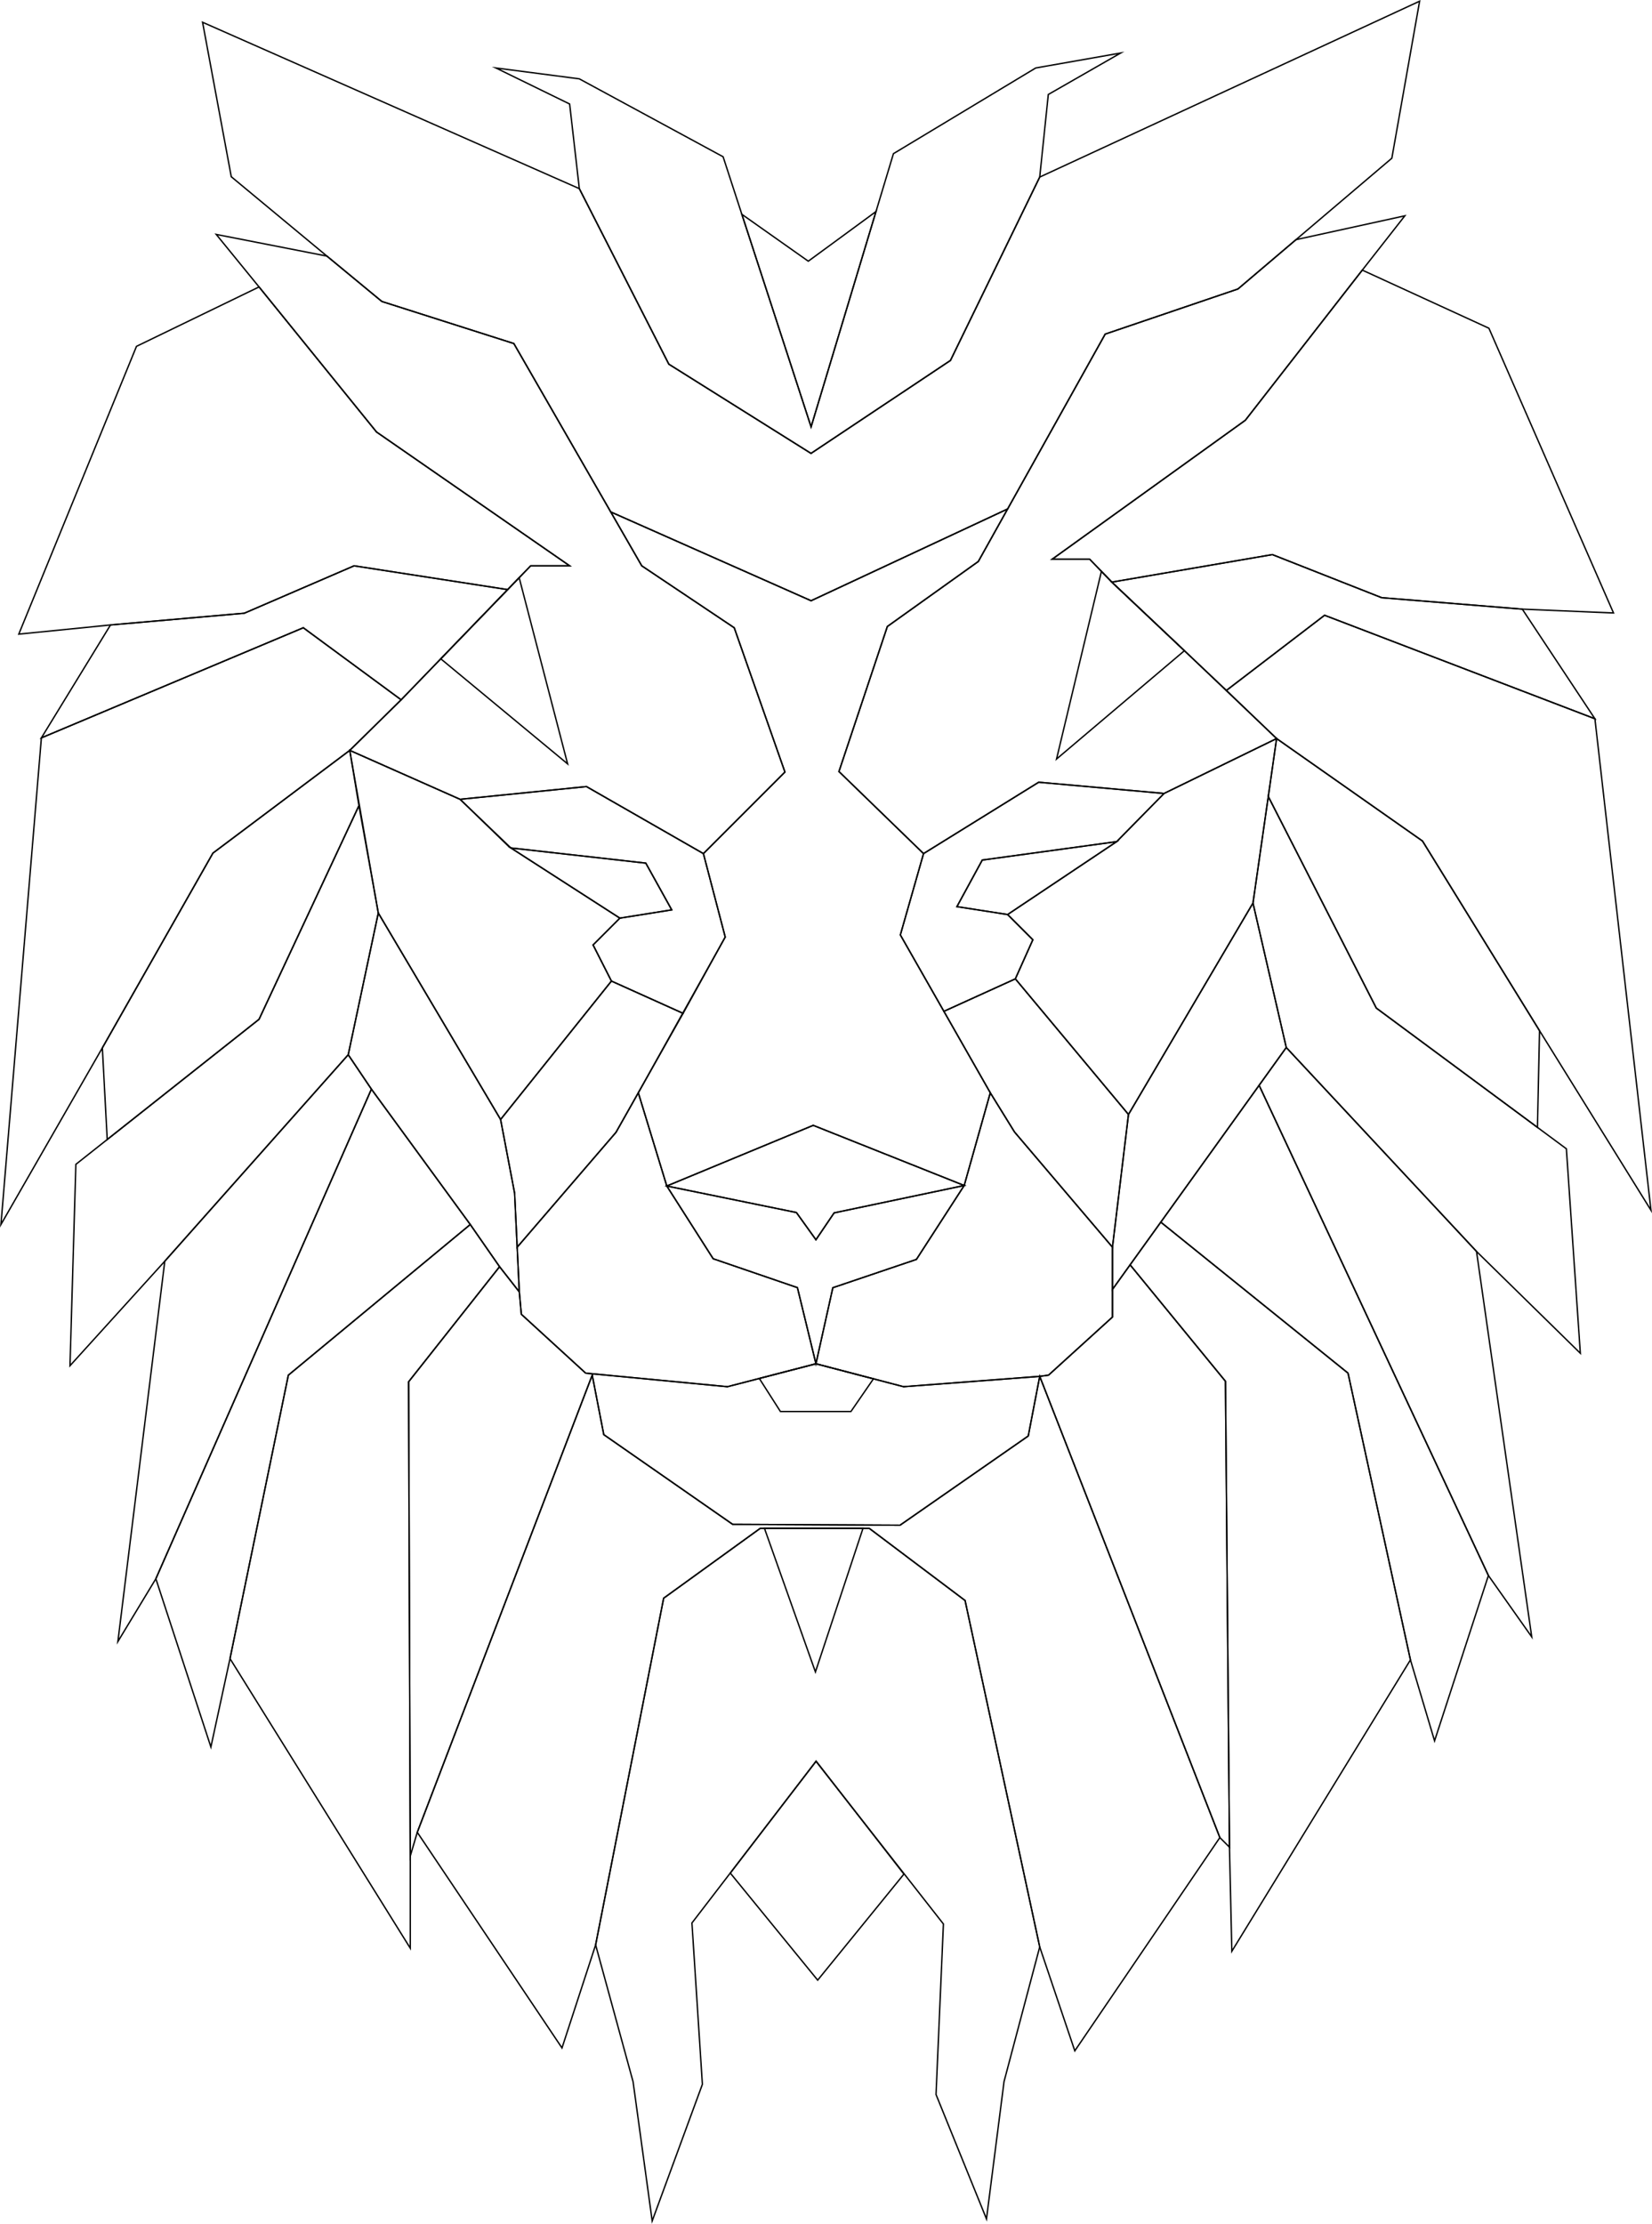 <?xml version="1.0" encoding="utf-8"?>
<svg version="1.1" id="Layer_1" xmlns="http://www.w3.org/2000/svg" xmlns:xlink="http://www.w3.org/1999/xlink" x="0px" y="0px"
	 viewBox="684.345 -1.296 1191.328 1602.911" enable-background="new 684.345 -1.296 1191.328 1602.911"
	 xml:space="preserve">
<g>
	<polygon fill="none" stroke="#000000" stroke-miterlimit="10" points="1154.666,1599.56 1190.863,1501.076 
		1183.33,1384.769 1272.81,1268.279 1364.68,1385.504 1359.352,1508.426 1395.732,1598.09 1408.41,1499.055 
		1434.133,1402.041 1380.298,1152.339 1311.212,1100.341 1232.572,1100.341 1162.934,1150.686 1113.876,1400.571 
		1140.886,1499.239 	"/>
	<polygon fill="none" stroke="#000000" stroke-miterlimit="10" points="1272.872,1268.095 1336.2,1349.553 
		1274.005,1425.988 1210.997,1348.818 	"/>
	<polygon fill="none" stroke="#000000" stroke-miterlimit="10" points="1306.68,1100.341 1272.382,1203.847 
		1235.634,1100.341 	"/>
	<polygon fill="none" stroke="#000000" stroke-miterlimit="10" points="1113.876,1400.571 1089.623,1474.862 
		985.259,1319.419 1111.426,989.914 1119.756,1032.786 1212.728,1097.462 1333.383,1098.075 1425.865,1033.766 
		1434.133,990.771 1564.037,1323.217 1459.428,1476.945 1434.133,1402.041 1380.298,1152.339 1311.212,1100.341 
		1232.572,1100.341 1162.934,1150.686 	"/>
	<polygon fill="none" stroke="#000000" stroke-miterlimit="10" points="1111.764,988.947 1208.93,998.243 1272.749,981.707 
		1335.955,998.243 1434.133,990.771 1425.865,1033.766 1333.383,1098.075 1212.728,1097.462 1119.756,1032.786 
		1111.426,989.914 	"/>
	<polygon fill="none" stroke="#000000" stroke-miterlimit="10" points="1231.912,992.288 1247.148,1016.127 
		1297.983,1016.127 1314.229,992.559 1272.749,981.707 	"/>
	<polygon fill="none" stroke="#000000" stroke-miterlimit="10" points="985.259,1319.419 980.206,1336.538 979.012,994.691 
		1044.606,911.733 1058.846,929.923 1060.299,946.018 1106.693,988.462 1111.764,988.947 	"/>
	<polygon fill="none" stroke="#000000" stroke-miterlimit="10" points="1564.037,1323.217 1570.973,1330.153 1568.079,994.324 
		1499.292,910.378 1486.591,928.109 1486.591,948.021 1440.472,989.914 1434.133,990.771 	"/>
	<polygon fill="none" stroke="#000000" stroke-miterlimit="10" points="1570.973,1330.153 1572.673,1405.164 
		1701.474,1195.15 1656.458,988.444 1521.443,879.626 1499.292,910.378 1501.423,912.978 1568.079,994.324 	"/>
	<polygon fill="none" stroke="#000000" stroke-miterlimit="10" points="1701.474,1195.15 1718.868,1253.518 
		1757.698,1134.333 1592.343,780.997 1521.443,879.626 1656.458,988.444 	"/>
	<polygon fill="none" stroke="#000000" stroke-miterlimit="10" points="1757.698,1134.333 1788.934,1178.553 1749.123,900.739 
		1611.931,753.748 1592.343,780.997 	"/>
	<polygon fill="none" stroke="#000000" stroke-miterlimit="10" points="1611.931,753.748 1749.123,900.739 1823.991,974.137 
		1813.922,826.754 1676.853,725.33 1598.967,572.843 1587.923,649.629 	"/>
	<polygon fill="none" stroke="#000000" stroke-miterlimit="10" points="1793.064,811.319 1794.568,741.621 1710.171,604.919 
		1604.949,531.056 1598.967,572.843 1676.853,725.33 	"/>
	<polygon fill="none" stroke="#000000" stroke-miterlimit="10" points="1794.568,741.621 1874.924,871.035 1834.501,516.786 
		1639.554,442.188 1568.782,496.345 1604.949,531.056 1710.171,604.919 	"/>
	<polygon fill="none" stroke="#000000" stroke-miterlimit="10" points="1834.501,516.786 1782.135,437.778 1680.711,429.51 
		1601.887,398.458 1486.132,418.301 1568.782,496.345 1639.554,442.188 	"/>
	<polygon fill="none" stroke="#000000" stroke-miterlimit="10" points="1486.132,418.301 1470.146,401.765 1443.137,401.765 
		1582.411,301.627 1666.747,193.405 1758.065,235.297 1847.914,440.534 1782.135,437.778 1680.711,429.51 
		1601.887,398.458 	"/>
	<polygon fill="none" stroke="#000000" stroke-miterlimit="10" points="980.206,1336.538 980.206,1402.959 850.211,1194.232 
		892.287,989.914 1023.476,881.324 1044.606,911.733 979.012,994.691 	"/>
	<polygon fill="none" stroke="#000000" stroke-miterlimit="10" points="850.211,1194.232 836.43,1257.928 796.742,1136.66 
		952.186,783.759 1023.476,881.324 892.287,989.914 	"/>
	<polygon fill="none" stroke="#000000" stroke-miterlimit="10" points="796.742,1136.66 769.365,1181.921 803.173,907.783 
		935.466,758.954 952.186,783.759 	"/>
	<polygon fill="none" stroke="#000000" stroke-miterlimit="10" points="803.173,907.783 734.822,983.115 739.048,837.962 
		871.157,733.414 943.183,579.441 957.147,656.795 935.466,758.954 	"/>
	<polygon fill="none" stroke="#000000" stroke-miterlimit="10" points="761.665,820.063 758.157,753.993 837.9,613.616 
		936.568,539.569 943.183,579.441 871.157,733.414 	"/>
	<polygon fill="none" stroke="#000000" stroke-miterlimit="10" points="758.157,753.993 685.029,881.324 714.182,530.566 
		903.066,451.191 973.622,503.128 936.568,539.569 837.9,613.616 	"/>
	<polygon fill="none" stroke="#000000" stroke-miterlimit="10" points="714.182,530.566 764.037,449.17 860.5,440.718 
		939.692,406.542 1050.412,423.686 1002.208,473.567 973.622,503.128 903.066,451.191 	"/>
	<polygon fill="none" stroke="#000000" stroke-miterlimit="10" points="764.037,449.17 697.891,455.784 782.778,248.343 
		871.157,205.532 955.861,310.079 1095.135,406.542 1067.023,406.542 1050.412,423.686 939.692,406.542 
		860.5,440.718 	"/>
	<polygon fill="none" stroke="#000000" stroke-miterlimit="10" points="871.157,205.532 840.289,167.681 920.093,183.299 
		959.719,216.005 1054.896,246.322 1147.133,406.542 1213.83,451.191 1250.394,555.187 1191.598,613.984 
		1107.262,565.66 1016.127,574.847 936.568,539.569 973.622,503.128 1067.023,406.542 1095.135,406.542 
		955.861,310.079 	"/>
	<polygon fill="none" stroke="#000000" stroke-miterlimit="10" points="1058.744,415.103 1093.665,549.308 1002.208,473.567 	
		"/>
	<polygon fill="none" stroke="#000000" stroke-miterlimit="10" points="957.147,656.795 1045.341,805.624 1125.268,705.853 
		1112.039,679.816 1131.358,660.497 1051.405,609.023 1016.127,574.847 936.568,539.569 	"/>
	<polygon fill="none" stroke="#000000" stroke-miterlimit="10" points="1131.358,660.497 1168.753,654.529 1150.056,620.843 
		1052.775,609.905 	"/>
	<polygon fill="none" stroke="#000000" stroke-miterlimit="10" points="1125.268,705.853 1176.96,729.127 1207.338,674.128 
		1191.598,613.984 1107.262,565.66 1016.127,574.847 1052.775,609.905 1150.056,620.843 1168.753,654.529 
		1131.358,660.497 1112.039,679.816 	"/>
	<polygon fill="none" stroke="#000000" stroke-miterlimit="10" points="1058.846,929.923 1055.447,858.724 1045.341,805.624 
		957.147,656.795 935.466,758.954 952.186,783.759 1023.476,881.324 1044.606,911.733 	"/>
	<polygon fill="none" stroke="#000000" stroke-miterlimit="10" points="1057.307,897.682 1128.575,814.872 1176.96,729.127 
		1125.268,705.853 1045.341,805.624 1055.447,858.724 	"/>
	<polygon fill="none" stroke="#000000" stroke-miterlimit="10" points="1272.749,981.707 1259.398,926.83 1198.641,906.006 
		1165.201,853.58 1144.653,786.38 1128.575,814.872 1057.307,897.682 1058.846,929.923 1060.299,946.018 
		1106.693,988.462 1208.93,998.243 	"/>
	<polygon fill="none" stroke="#000000" stroke-miterlimit="10" points="1272.749,981.707 1335.955,998.243 1434.133,990.771 
		1440.472,989.914 1486.591,948.021 1486.591,897.682 1415.943,814.627 1398.488,786.38 1379.67,853.212 
		1345.204,906.496 1284.937,926.891 	"/>
	<polygon fill="none" stroke="#000000" stroke-miterlimit="10" points="1165.201,853.58 1258.663,872.688 1272.749,892.312 
		1285.856,872.946 1379.67,853.212 1345.204,906.496 1284.937,926.891 1272.749,981.707 1259.398,926.83 
		1198.641,906.006 	"/>
	<polygon fill="none" stroke="#000000" stroke-miterlimit="10" points="1165.201,853.58 1270.789,809.85 1379.67,853.212 
		1285.856,872.946 1272.749,892.312 1258.663,872.688 	"/>
	<polygon fill="none" stroke="#000000" stroke-miterlimit="10" points="920.093,183.299 851.129,126.095 830.428,14.749 
		1102.117,134.67 1166.67,261.205 1269.197,325.513 1369.763,258.51 1434.133,126.34 1708.088,-0.44 
		1688.061,112.743 1577.082,207.001 1481.354,239.523 1410.982,365.568 1269.258,431.714 1124.768,367.693 
		1054.896,246.322 959.719,216.005 	"/>
	<polygon fill="none" stroke="#000000" stroke-miterlimit="10" points="1165.201,853.58 1144.653,786.38 1207.338,674.128 
		1191.598,613.984 1250.394,555.187 1213.83,451.191 1147.133,406.542 1124.768,367.693 1269.258,431.714 
		1410.982,365.568 1389.852,403.419 1324.257,450.272 1289.347,554.82 1350.348,613.984 1333.628,672.596 
		1398.488,786.38 1379.67,853.212 1270.789,809.85 	"/>
	<polygon fill="none" stroke="#000000" stroke-miterlimit="10" points="1102.117,134.67 1095.135,73.668 1041.973,47.7 
		1102.117,55.539 1205.807,111.702 1269.258,306.404 1328.637,109.467 1431.255,47.7 1492.501,36.92 
		1440.319,66.809 1434.133,126.34 1369.763,258.51 1269.197,325.513 1166.67,261.205 	"/>
	<polygon fill="none" stroke="#000000" stroke-miterlimit="10" points="1219.32,153.169 1267.237,186.974 1316.059,151.183 
		1269.258,306.404 	"/>
	<polygon fill="none" stroke="#000000" stroke-miterlimit="10" points="1666.747,193.405 1697.431,154.268 1618.932,171.457 
		1577.082,207.001 1481.354,239.523 1389.852,403.419 1324.257,450.272 1289.347,554.82 1350.348,613.984 
		1433.398,562.537 1523.798,570.621 1604.949,531.056 1538.475,467.727 1486.132,418.301 1470.146,401.765 
		1443.137,401.765 1582.411,301.627 	"/>
	<polygon fill="none" stroke="#000000" stroke-miterlimit="10" points="1538.475,467.727 1446.26,545.817 1478.633,410.545 
		1486.132,418.301 	"/>
	<polygon fill="none" stroke="#000000" stroke-miterlimit="10" points="1486.591,928.109 1486.591,897.682 1498.136,802.01 
		1587.923,649.629 1611.931,753.748 	"/>
	<polygon fill="none" stroke="#000000" stroke-miterlimit="10" points="1486.591,897.682 1415.943,814.627 1398.488,786.38 
		1365.023,727.672 1416.556,704.261 1498.136,802.01 	"/>
	<polygon fill="none" stroke="#000000" stroke-miterlimit="10" points="1416.556,704.261 1429.172,676.087 1410.982,657.897 
		1489.623,605.348 1523.798,570.621 1604.949,531.056 1587.923,649.629 1498.136,802.01 	"/>
	<polygon fill="none" stroke="#000000" stroke-miterlimit="10" points="1410.982,657.897 1374.418,652.201 1392.7,618.638 
		1489.623,605.348 1523.798,570.621 1433.398,562.537 1350.348,613.984 1333.628,672.596 1365.023,727.672 
		1416.556,704.261 1429.172,676.087 	"/>
	<polygon fill="none" stroke="#000000" stroke-miterlimit="10" points="1410.982,657.897 1374.418,652.201 1392.7,618.638 
		1489.623,605.348 	"/>
</g>
</svg>
